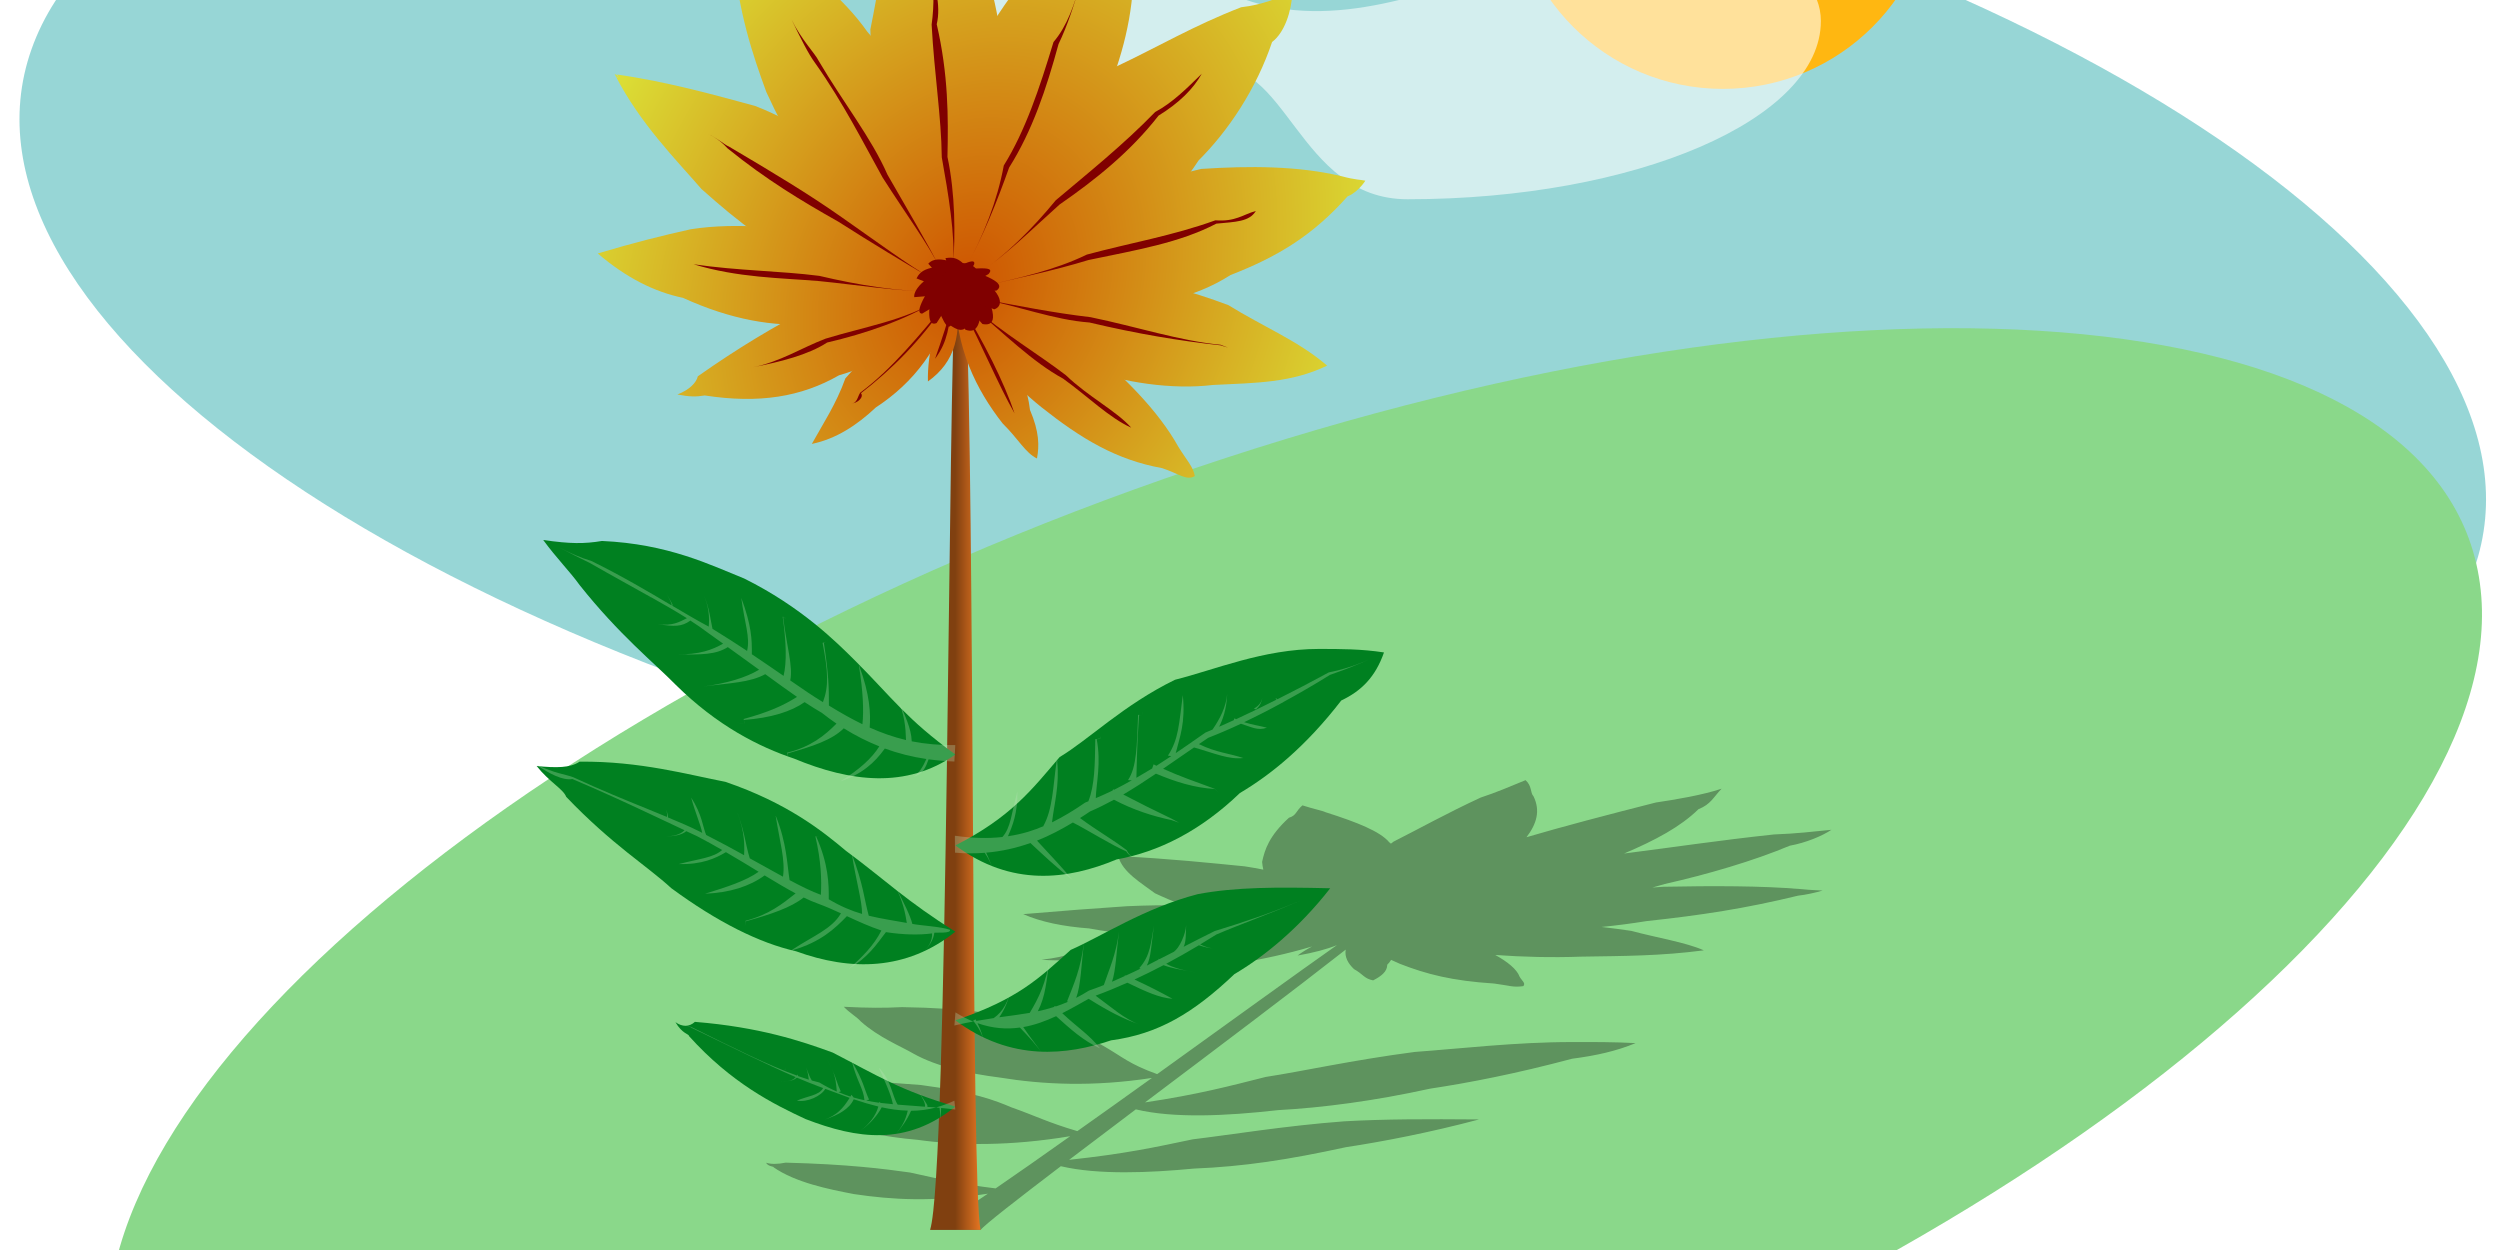 <?xml version="1.0" encoding="UTF-8"?>
<svg version="1.0" viewBox="0 0 512 256" xmlns="http://www.w3.org/2000/svg" xmlns:xlink="http://www.w3.org/1999/xlink">
<defs>
<linearGradient id="b" x1="98.574" x2="102.21" y1="191.15" y2="191.15" gradientTransform="matrix(1.434 0 0 1.434 54.259 -98)" gradientUnits="userSpaceOnUse">
<stop stop-color="#804010" offset="0"/>
<stop stop-color="#e47522" offset="1"/>
</linearGradient>
<radialGradient id="a" cx="100.06" cy="112.99" r="54.815" gradientTransform="matrix(.624 -1.281 1.022 .498 -77.865 181.2)" gradientUnits="userSpaceOnUse">
<stop stop-color="#ce5300" offset="0"/>
<stop stop-color="#dcea3a" offset="1"/>
</radialGradient>
<filter id="k">
<feGaussianBlur stdDeviation="1.652"/>
</filter>
<filter id="j">
<feGaussianBlur stdDeviation="1.469"/>
</filter>
<filter id="i">
<feGaussianBlur stdDeviation="0.351"/>
</filter>
<filter id="h">
<feGaussianBlur stdDeviation="0.351"/>
</filter>
<filter id="g">
<feGaussianBlur stdDeviation="0.351"/>
</filter>
<filter id="f">
<feGaussianBlur stdDeviation="0.351"/>
</filter>
<filter id="e">
<feGaussianBlur stdDeviation="0.351"/>
</filter>
<filter id="d" x="-.12" y="-.12" width="1.24" height="1.24">
<feGaussianBlur stdDeviation="3.023"/>
</filter>
<filter id="c" x="-.086" y="-.199" width="1.172" height="1.398">
<feGaussianBlur stdDeviation="4.225"/>
</filter>
</defs>
<path d="m506.67 116.61c-19.26 54.61-146.89 75.02-285.05 45.59-138.16-29.42-234.5-97.542-215.16-152.13 19.257-54.604 146.89-75.019 285.05-45.592 138.16 29.426 234.5 97.546 215.16 152.13z" fill="#48b7b7" fill-opacity=".564"/>
<path transform="matrix(1.434 0 0 1.434 3.99 37.707)" d="m273.51-43.834c0 16.697-13.54 30.234-30.24 30.234s-30.23-13.537-30.23-30.234c0-16.698 13.53-30.234 30.23-30.234s30.24 13.536 30.24 30.234z" fill="#ffb711" filter="url(#d)"/>
<path transform="matrix(1.434 0 0 1.434 3.99 37.707)" d="m257.27-23.29c0 14.049-26.45 25.451-59.04 25.451-15.78 3e-4 -17.29-21.003-28.47-18.538-14.9 3.281-30.58 0.336-30.58-6.913 0-14.049-3.29-57.346 12.98-26.17 22.49 43.11 51.96 17.56 76.45 13.998 15.68-2.281 28.66 3.575 28.66 12.172z" fill="#fff" fill-opacity=".581" filter="url(#c)"/>
<path d="m507.43 116.78c11.34 56.78-87.97 139.52-221.77 184.79-133.81 45.26-251.43 35.9-262.68-20.9-11.339-56.78 87.97-139.53 221.77-184.79 133.81-45.269 251.43-35.91 262.68 20.9z" fill="#8ad88a"/>
<path transform="matrix(1.434 0 0 1.434 3.99 37.707)" d="m215.09 85.126c-2.05 0.848-4.34 1.82-6.4 2.483-4.86 2.248-8.91 4.513-12.46 6.302-0.12 0.094-0.24 0.189-0.36 0.284-0.08-0.06-0.14-0.122-0.23-0.182-1.31-1.569-4.57-2.864-9.13-4.316-0.26-0.165-1.81-0.489-3.28-0.971-0.96 0.805-0.84 1.45-1.93 1.767-2.83 2.594-3.45 4.536-3.83 6.302 0.02 0.387 0.1 0.753 0.17 1.11-0.83-0.167-1.69-0.325-2.64-0.468-4.75-0.469-10.89-1.113-17.89-1.453 0.22 8e-3 0.22 0.092 0.14 0.132 0.04-0.049-0.03-0.128-0.33-0.139 0.01 0.025 0.01 0.04 0.03 0.058v0.015c0.57 2.221 3.37 3.834 5.22 5.23 1.32 0.62 2.64 1.19 4.07 1.71-2.57-0.02-5.26 0.01-8.08 0.14-4.62 0.31-9.08 0.64-14.81 1.13 2.55 1.12 5.69 1.76 9.41 2.04 4.01 0.74 8.05 1.11 12.23 1.21-4.85 0.71-9.6 1.48-14.99 2.41-0.63 0.31-2.06 0.63-4.05 0.85 1.56 0.11 2.55 0.11 3.85 0.04 7.26 0.39 13.7 0.07 20.43-0.93 0.71-0.06 1.44-0.13 2.16-0.2-0.48 0.12-0.95 0.23-1.44 0.35-2.87 1.17-6.19 2.14-8.88 3.02 3.82-0.23 7.7-0.88 11.41-1.68 3.96-0.65 7.68-1.46 11.14-2.5-0.85 0.45-1.56 0.9-2.08 1.3 2.33-0.41 4.17-0.9 5.62-1.49-5.35 3.76-15.43 11.06-25.68 18.43-4.06-1.47-4.89-2.43-7.66-4.02-1.56-0.89-4.38-2.51-10.77-3.82-3.99-0.63-8.7-1.6-17.99-1.73-2.71 0.13-4.71 0.13-8.33-0.05 0.75 0.82 1.89 1.47 2.41 2.08 2.56 2.3 5.82 3.6 7.5 4.59 3.4 1.92 8.09 2.89 12.32 3.43 6.22 1.01 13.31 1.36 21.78 0.06-3.61 2.59-7.21 5.16-10.66 7.6-4.21-1.24-5.94-2.17-9.45-3.41-2.13-0.91-5.39-2.2-12.92-3.18-4.73-0.32-10.87-0.96-19.59-0.93-1.71 0.29-3.7 0.29-6.38 0.2 0.81 0.74 2.38 1.06 2.3 1.42 3.59 2.23 7.28 3.2 9.32 4.22 4.47 1.56 9.17 2.53 13.9 2.92 6.02 0.84 13.3 0.9 21.81-0.52-3.93 2.79-7.54 5.32-10.66 7.46-5.47-0.67-7.67-1.29-12.23-2.27-3.75-0.53-8.88-1.18-17.76-1.41-1.12 0.23-2.12 0.24-2.79 0.01 0.24 0.55 1.22 0.55 1.05 0.64 3.12 2.18 7.84 3.14 11.5 3.84 5.48 0.82 11.27 1.15 19.13-0.06-4.02 2.73-7.03 4.67-8.24 5.18h7.2c0.5-0.69 5.19-4.33 11.45-9.1 5.35 1.26 12.66 0.94 18.98 0.34 7.16-0.29 13.47-1.26 21.75-3.06 5.21-0.79 11.94-2.08 19-3.96-7.45-0.06-13.44-0.06-19.27 0.27-8.48 0.64-16.23 1.93-21.61 2.57-5.54 1.16-9.57 2.05-17.67 2.93 2.94-2.23 6.11-4.63 9.53-7.21 5.39 1.3 12.9 0.95 20.31 0.11 6.44-0.35 13.75-1.32 21.74-3.07 5.5-0.83 12.24-2.13 20.25-4.27 3.48-0.45 6.34-1.1 9.08-2.23-3-0.16-5.99-0.16-9.1-0.15-7.89-0.01-16.19 0.96-22.43 1.41-8.94 1.17-16.11 2.78-21.29 3.57-5.2 1.31-9.54 2.48-17.25 3.64 10.36-7.8 21.63-16.3 28.67-21.83-0.19 1.05 0.32 1.97 1.18 2.79 1.3 0.71 1.43 1.35 2.73 1.61 1.13-0.58 2.01-1.23 2.02-2.24 0.24-0.23 0.41-0.46 0.55-0.69 0.41 0.2 0.84 0.39 1.27 0.57 3.74 1.46 7.43 2.43 13.45 2.81 2.11 0.27 2.67 0.59 4.16 0.37 0.38-0.43-0.2-0.75-0.53-1.35-0.4-1.07-1.71-2.12-3.48-3.1 3.92 0.29 8.21 0.39 12.28 0.24 6.34-0.1 11.34-0.1 17.51-0.9-2.55-1.14-6.69-1.79-10.36-2.78-1.26-0.19-2.7-0.38-4.26-0.56 2.14-0.21 4.29-0.49 6.46-0.84 7.84-0.84 14.14-1.81 21.62-3.63 1.14-0.12 2.57-0.45 3.51-0.73-0.51-0.04-1.5-0.04-3.06-0.2-5.57-0.48-12.59-0.48-19.67-0.34-0.54 0.04-1.06 0.07-1.59 0.11 0.58-0.16 1.18-0.33 1.76-0.503 6.1-1.372 12.71-3.309 17.86-5.47 2.34-0.427 4.64-1.394 5.95-2.271-2.44 0.23-4.87 0.549-8.21 0.665-7.86 0.842-14.1 1.795-21.41 2.724 4.5-1.906 8.09-3.837 10.63-6.331 1.79-0.715 2.1-1.683 3.31-2.928-2.77 0.921-6.65 1.567-9.39 1.971-7.1 1.806-13.13 3.387-18.48 4.958 1.47-1.915 2.01-3.804 1-5.856-0.48-0.475-0.18-1.445-1.13-2.293zm-58.1 10.961c0.09 0.058 0.19 0.058 0.25 0.036-0.04 0.04-0.16 0.046-0.25-0.036z" filter="url(#k)" opacity=".567" stroke-width="0"/>
<path d="m190.48 251.88c3.73-11.47 3.73-177.8 5.16-191.25 0.55 1.878-0.42-0.054 2.17-9e-3 1.86 43.099 1.02 181.39 3 191.26" fill="url(#b)" stroke-width="0"/>
<g transform="matrix(1.434 0 0 1.434 54.259 -98)">
<g fill="#008020" stroke-width="0">
<path d="m98.605 226.38c-8-2.36-11-4.36-17.53-7.72-4.47-1.64-10.47-3.64-19.67-4.38-0.8 0.74-1.8 0.74-2.78 0.04 0.98 1.7 1.98 1.7 1.93 1.98 6.05 6.72 12.05 9.72 16.65 11.86 7.4 2.86 14.4 3.86 21.4-1.78"/>
<path d="m98.605 214.06c7.995 5.96 15.995 4.96 22.235 2.86 6.76-0.9 11.76-3.9 17.62-9.46 4.14-2.44 9.14-6.44 13.68-12.26-7.54-0.18-13.54-0.18-18.92 0.84-7.62 1.98-13.62 5.98-18.14 7.96-4.48 4.02-7.48 7.02-16.475 10.06"/>
<path d="m98.605 201.4c-7-4.38-10-7.38-15.64-11.56-3.36-2.82-8.36-6.82-17.2-9.84-5.16-0.98-12.16-2.98-20.83-2.88-1.33 0.9-3.33 0.9-6.13 0.62 1.8 2.28 3.8 3.28 4.22 4.4 6.58 6.88 11.58 9.88 15 13.04 6.58 4.84 12.58 7.84 17.83 9.02 7.75 2.82 15.75 2.82 22.75-2.8"/>
<path d="m98.605 189.08c7.995 5.94 15.995 4.94 23.035 2 5.96-1.06 11.96-4.06 17.6-9.48 4.36-2.58 9.36-6.58 14.48-13.22 2.88-1.36 4.88-3.36 6.1-6.86-3.22-0.5-6.22-0.5-9.32-0.5-7.9 0-14.9 3-20.52 4.4-7.38 3.6-12.38 8.6-16.48 11.04-3.9 4.56-6.9 8.56-14.895 12.62"/>
<path d="m98.605 176.1c-7-5.08-9-8.08-14.23-13.32-2.77-2.76-7.77-7.76-15.93-11.82-4.84-1.94-10.84-4.94-20.31-5.36-2.53 0.42-4.53 0.42-8.39-0.14 1.86 2.56 3.86 4.56 5.2 6.44 5.66 7.12 10.66 11.12 13.68 14.2 5.98 5.92 11.98 8.92 16.94 10.58 8.04 3.34 16.04 4.34 23.04-0.58"/>
</g>
</g>
<g transform="matrix(1.434 0 0 1.434 54.259 -98)" fill="url(#a)" stroke-width="0">
<path d="m98.605 110.3c0 7.72 2.995 13.72 6.755 18.52 2.24 2.2 3.24 4.2 4.9 5 0.34-1.8 0.34-3.8-1-6.94-0.66-5.86-4.66-11.86-10.655-16.58"/>
<path d="m98.605 110.3c2.995 7.72 7.995 12.72 12.295 16.2 5.7 4.52 10.7 7.52 17.24 8.7 2.46 0.82 3.46 1.82 4.66 1.14-0.2-1.32-1.2-2.32-2.34-4.18-2.86-5.14-7.86-10.14-12.98-14.32-4.88-2.82-10.88-5.82-18.875-7.54"/>
<path d="m98.605 110.3c7.995-2.28 13.995-2.28 20.555-3.08 6.44 0.8 13.44 2.8 18.44 4.7 5 3.1 10 5.1 14.1 8.64-5.1 2.46-10.1 2.46-16.3 2.76-5.8 0.7-12.8-0.3-18.88-2.5-5.92-1.8-11.92-4.8-17.915-10.52"/>
<path d="m98.605 110.3c5.995-5.28 10.995-9.28 16.815-12.715 6.18-2.57 12.18-3.57 18.3-5.12 6.88-0.45 13.88-0.45 20.12 1.06 1.76 0.49 2.76 0.49 3.32 0.62-0.56 0.87-1.56 1.87-2.54 2.24-5.02 5.635-10.02 8.635-16.72 11.235-5.3 3.4-11.3 4.4-18.34 4.98-5.96 0.42-12.96 0.42-20.955-2.3"/>
<path d="m98.605 110.3c1.995-7.28 5.995-13.285 9.095-19.215 3.9-5.07 8.9-9.07 13.72-13.16 6.18-2.91 11.18-5.91 18-8.55 3.18-0.36 5.18-1.36 7.32-2.07-0.14 2.71-1.14 5.71-2.9 7.03-2.24 6.68-6.24 12.68-10.5 16.92-3.74 5.76-8.74 9.765-14.62 12.165-5.12 3.6-12.12 6.6-20.115 6.88"/>
<path d="m98.605 110.3c-1-7.28-1-14.285-0.54-21.315 1.54-5.97 3.535-11.97 6.255-17.97 3.28-5 7.28-10 12.1-15.75 2.18-1.25 5.18-3.25 6.72-6.1 0.46 3.85 1.46 6.85 0.64 9.06 0.82 7.79-0.18 13.79-2.14 19.74-1.04 7.05-4.04 12.05-7.9 17.3-3.14 5.755-8.14 10.755-15.135 15.035"/>
<path d="m98.605 110.3c-4-5.28-7-12.285-9.86-18.875-1.14-5.41-2.14-12.41-2.28-18.88 1.14-5.53 2.14-12.53 3.98-19.48 1.16-2.05 2.16-5.05 3.06-7.67 2.1 2.62 3.1 5.62 4.22 7.09 3.875 6.53 5.875 12.53 6.975 18.63 1.9 6.9 1.9 12.9 0.7 19-0.8 6.9-2.8 13.905-6.795 20.185"/>
<path d="m98.605 110.3c-7-3.28-12-7.28-16.93-12.705-4.07-4.58-7.07-9.58-10.07-16.12-2-5.46-4-11.46-4.66-19.48 0.66-0.98-0.34-2.98-0.46-5.47 2.12 1.49 4.12 2.49 4.6 3 6.52 4.49 11.52 8.49 14.94 13.34 4.58 5.15 7.58 11.15 9.42 16.51 2.16 6.64 4.16 13.645 3.16 20.925"/>
<path d="m98.605 110.3c-7 0.72-14-1.28-20.5-4.36-5.5-1.92-10.5-5.92-15.76-10.605-3.74-4.32-8.74-9.32-12.3-16.21 0.56 0.89 0.56-0.11-0.11-0.18 0.67 1.07 0.67 0.07 0.21 0.02 7.46 1.05 14.46 3.05 19.84 4.5 6.62 2.55 11.62 6.55 16.18 9.97 5.44 5.58 9.44 10.585 12.44 16.865"/>
<path d="m98.605 110.3c-6-4.28-12-6.28-18.73-8.72-5.27-0.56-12.27-1.56-19.06-0.5-4.21 0.94-8.21 1.94-13.28 3.46 4.07 3.48 8.07 5.48 12.17 6.34 6.9 3.14 12.9 4.14 18.7 3.76 7.2 0.38 14.2-0.62 20.2-4.34"/>
<path d="m98.605 110.3c-7-0.28-13 0.72-20.21 1.72-5.79 3-10.79 6-16.57 10.06-0.22 0.94-1.22 1.94-2.92 2.6 1.7 0.34 2.7 0.34 3.91 0.14 7.79 1.2 13.79 0.2 19.17-2.88 6.62-1.92 12.62-5.92 16.62-11.64"/>
<path d="m98.605 110.3c-6 2.72-11 6.72-15.71 12.08-1.29 3.64-3.29 6.64-4.79 9.36 3.5-0.72 6.5-2.72 9.13-5.2 5.37-3.52 9.37-8.52 11.37-16.24"/>
<path d="m98.605 110.3c-3 3.72-4 8.72-3.92 12.52 3.92-2.8 4.92-6.8 3.92-12.52"/>
</g>
<g transform="matrix(1.434 0 0 1.434 54.259 -98)" fill="#bce1b8" fill-opacity=".448" stroke-width="0">
<path transform="matrix(.722 0 0 .722 0 -76.8)" d="m82.156 403.5c0.984 0.43 1.856 0.51 2.219 0.84 8.259 3.98 15.092 7.37 20.625 9.75-0.43 0.49-0.99 0.71-1.59 0.79 0.68-0.07 1.31-0.24 1.81-0.69 1.48 0.63 2.9 1.21 4.19 1.69 0.34 0.12 0.66 0.25 1 0.37-0.77 1.49-3.22 1.59-5.19 2.5 2.14 0.37 4.83-0.94 5.62-2.34 1.63 0.59 3.23 1.21 4.82 1.78-1.34 2.17-2.57 3.42-4.88 4.28 2.7-0.9 4.88-2.14 5.69-4 1.62 0.56 3.25 1.04 4.87 1.44-0.5 1.84-1.88 3.56-3.5 4.75 1.76-1.24 3.34-2.99 4.16-4.6 1.7 0.38 3.43 0.62 5.16 0.66-0.48 2.04-1.26 3.29-2.25 4.47 1.07-1.22 2.02-2.47 2.9-4.44 1.64-0.01 3.28-0.21 4.97-0.66-0.62-0.05-1.23-0.08-1.84-0.12l0.15-0.09c-0.11-0.56-0.91-1.49-2-3.26 0.97 1.62 1.6 2.57 1.47 3.32-1.84-0.13-3.63-0.27-5.4-0.41-1.14-1.8-1.12-4.55-3.75-7.37 1.16 2.63 2.39 5.2 2.81 7.28-0.82-0.08-1.63-0.15-2.44-0.25l-0.25-0.22c0 0.06-0.02 0.13-0.03 0.19-0.85-0.12-1.72-0.27-2.56-0.44l0.56-0.19c-1.01-2.17-1.03-3.56-3.41-7.56 0.97 3.89 2.29 5.32 2.5 7.69-0.72-0.16-1.43-0.33-2.15-0.54l-0.41-0.53c-0.07 0.13-0.15 0.23-0.22 0.35-0.78-0.25-1.55-0.55-2.34-0.88l0.44-0.15c-0.72-1.46-0.9-2.6-1.75-4.47 0.77 1.78 0.82 2.98 0.96 4.5-1.14-0.49-2.28-1.08-3.43-1.78-0.49-0.12-1.02-0.26-1.53-0.41-0.01-0.01 0-0.02 0-0.03-0.46-0.71-0.69-1.53-1.1-2.53 0.33 0.91 0.42 1.66 0.53 2.4-0.69-0.21-1.42-0.45-2.15-0.71l-0.1-0.32c-0.04 0.08-0.08 0.15-0.12 0.22-5.684-2.05-12.542-5.46-20.782-9.56-0.416-0.23-1.294-0.3-2.282-0.72zm30.004 8.94c-0.29-0.63-0.65-1.33-1.13-2.16 0.48 0.83 0.85 1.53 1.13 2.16zm20.62 7.65c0.22 0.02 0.44 0.05 0.66 0.07 0.16 1.13 0.21 2.05-0.1 2.59 0.35-0.54 0.39-1.46 0.41-2.56 0.93 0.09 1.86 0.18 2.81 0.31l-0.18-1.75c-0.99 0.47-1.95 0.83-2.91 1.13l-0.06-0.04c0 0.02-0.01 0.02 0 0.04-0.21 0.06-0.42 0.16-0.63 0.21zm-29.37-5.21c-0.48 0.06-1 0.06-1.5 0.03 0.5 0.03 1.01 0.01 1.5-0.03zm-3.41-2.97c0.19 0.1 0.27 0.12 0.31 0.09-0.05 0.01-0.15-0.01-0.31-0.09zm3.03 0.15c0.06 0.13 0.05 0.23 0 0.32 0.06-0.09 0.07-0.17 0-0.32zm0 0.32c-0.05 0.08-0.15 0.14-0.28 0.24l0.19-0.09c0.05-0.05 0.06-0.11 0.09-0.15z" filter="url(#e)" opacity=".827"/>
<path transform="matrix(.722 0 0 .722 0 -76.8)" d="m204.75 379.19c-5.88 2.52-11.82 4.46-16.87 6-2.2 1.08-4.21 2.12-6.16 3.12 0.45-0.87 0.45-2.21 0.5-4.31-0.07 1.9-1.46 4.69-2.34 5.19l0.06 0.03c-1.03 0.53-2.02 1.03-3 1.53-0.04-0.03-0.09-0.06-0.13-0.09l-0.06 0.18c-0.76 0.39-1.57 0.82-2.31 1.19 0.81-1.52 0.9-4.05 1.4-7.84-0.59 3.11-0.62 5.86-2.9 8.34l0.28 0.09c-0.99 0.49-1.97 0.94-2.94 1.38-0.05-0.02-0.1-0.04-0.16-0.06l-0.09 0.18c-0.82 0.38-1.64 0.75-2.47 1.1 0.76-2.22 0.86-5.84 1.38-9.94-0.61 4.74-1.97 7.49-3 10.6-0.98 0.38-1.94 0.75-2.94 1.09-0.85 0.55-1.71 1.01-2.53 1.44 0.93-2.48 0.99-6.29 1.56-11.16-0.65 5.56-2.02 8.36-3.37 11.87l0.25 0.04c-0.85 0.37-1.67 0.69-2.5 0.96-0.05-0.04-0.09-0.07-0.13-0.12l-0.22 0.22c-1.06 0.33-2.11 0.62-3.18 0.84 1.59-3.09 1.65-5.84 2.43-10.65-0.84 5.15-2.2 7.93-4.03 10.97-1.91 0.33-3.92 0.58-6.03 0.87 1.04-1.49 2-3.56 2.31-5.97-0.35 2.66-1.58 4.89-3.4 6.13-1.1 0.16-2.26 0.35-3.44 0.56-0.06-0.11-0.1-0.2-0.16-0.31l-0.47 0.25c0.05 0.05 0.09 0.1 0.13 0.15-0.04 0.01-0.08 0.03-0.13 0.03 0.06 0.03 0.13 0.04 0.19 0.07 1.27 1.65 1.64 2.79 1.91 3.59-0.23-0.74-0.48-1.8-1.25-3.34 2.99 1.06 5.77 1.24 8.4 0.87 1.74 1.81 3.42 3.64 4.6 5.41-1.12-1.71-2.63-3.52-3.94-5.5 2.27-0.4 4.42-1.19 6.5-2.16 2.79 2.51 5.34 4.84 8.69 6.38-2.1-2.71-4.45-4.11-7.47-6.97 1.78-0.9 3.52-1.89 5.22-2.85 4.15 2.61 6.88 3.96 10.03 5.07-2.94-1.04-5.48-3.38-8.66-5.69 2.04-0.74 4.14-1.61 6.28-2.56 3.67 1.76 6.26 2.98 8.94 3.18-2.4-1.32-4.71-2.51-7.53-3.81 1.88-0.87 3.8-1.81 5.75-2.84 1.7 0.65 3.33 0.86 4.72 1.12-1.27-0.27-2.73-0.58-4.19-1.4 2.12-1.13 4.28-2.35 6.47-3.66 1.33 0.45 2.3 0.61 2.78 0.59-0.46 0.01-1.32-0.18-2.53-0.75 1.05-0.63 2.12-1.29 3.19-1.96 4.81-2.06 10.69-4.14 16.56-6.69zm-22.28 13.87c0.57 0.11 1.12 0.23 1.59 0.38-0.47-0.15-1.03-0.26-1.59-0.38zm-42.38 10.03c-1.14-0.46-2.3-1.07-3.5-1.81l-0.21 2.6c1.29-0.32 2.52-0.56 3.71-0.79z" filter="url(#f)" opacity=".827"/>
<path transform="matrix(.722 0 0 .722 0 -76.8)" d="m53.719 352.31c2.491 1.77 5.253 3.16 7.093 2.81 5.61 2.38 10.475 4.62 14.75 6.63 2.874 1.35 5.199 2.44 7.438 3.5-0.86 0.92-2.29 1.18-3.719 1.22 1.578-0.02 3.151-0.24 4.063-1.03 0.619 0.29 1.525 0.7 2.094 0.97 1.78 0.92 3.417 1.84 5 2.75-1.755 1.55-4.373 1.69-8.563 2.78 4.556 0.13 7.258-1.13 9.313-2.35 2.365 1.37 4.467 2.65 6.468 3.88-2.513 1.79-6.193 2.98-10.594 4.34 4.864-0.19 8.823-1.46 11.782-3.62 2.196 1.34 4.236 2.55 6.126 3.56-2.6 2.06-5.281 4.22-9.908 5.41-0.036 0.51-0.058 0.84-0.124 1 0.064-0.15 0.106-0.43 0.156-0.88 5.016-1.41 8.946-2.71 11.466-4.72 1 0.49 1.98 0.91 2.94 1.25 1.49 0.55 2.97 1.2 4.44 1.88-1.79 3.11-5.57 4.5-9.63 7.19 0.17 0.59 0.25 0.87 0.13 0.96 0.11-0.08 0.09-0.35-0.03-0.87 5.55-1.62 8.3-4.23 10.71-6.72 2.28 1.06 4.54 2.08 6.82 2.84-1.5 2.99-3.9 5.37-6.53 7.63 3.93-2.33 5.49-4.78 7.43-7.31 3.34 0.52 6.57 0.6 9.13 0.25 0.05 1.39-0.58 2.42-1.41 3.37 0.91-1.02 1.69-2.11 1.85-3.5 0.28-0.09 3.38 0.2 3.09-0.58-1.81-0.65-5.76-0.83-7.44-1.17-0.37-1.57-1.64-4.11-3.56-7.84 1.78 3.45 2.18 5.9 2.47 7.65-2.54-0.47-5-0.81-7.53-1.43-0.94-3.41-1.06-6.2-3.35-12.19 0.87 5.45 2.04 9.29 2.03 11.84-2.11-0.61-4.26-1.51-6.59-2.9 0.03-3.03-0.07-7.03-2.5-12.44h-0.15c1.13 4.84 1.26 8.53 1.09 11.56-1.81-0.65-3.88-1.68-6.19-2.91-0.51-3.16-0.54-7.28-2.72-12.68h-0.03c0.78 4.93 1.95 8.81 1.44 12-2-1.09-4.248-2.33-6.564-3.63-0.948-2.98-0.993-5.74-3.062-10.53 1.881 4.36 2.084 7.04 1.937 9.91-2.366-1.32-4.832-2.64-7.5-4-0.64-1.43-0.785-4.04-2.969-7.38 0.786 2.94 1.862 5.31 2.188 6.97-0.202-0.1-0.39-0.21-0.594-0.31-1.848-0.93-3.956-1.82-6.187-2.75 0.012-0.31-0.034-0.87-0.438-1.6 0.299 0.6 0.322 1.12 0.219 1.5-1.263-0.52-2.552-1.06-3.938-1.62-4.297-1.74-9.14-3.71-14.624-6.25-1.966-0.68-3.344-0.67-7.219-2.44zm55.311 14.16c0.23 0.01 0.44 0.01 0.56 0-0.13 0-0.31-0.01-0.56-0.03 0.01 0.01 0 0.02 0 0.03zm-4.59 23.37c-0.03 0.03-0.07 0.04-0.13 0.04 0.07 0 0.09-0.01 0.13-0.04zm-28.94-27.84c-0.042 0.1-0.095 0.12-0.219 0.06 0.134 0.07 0.176 0.04 0.219-0.06zm19.219 22.25c0.059 0.02 0.086 0.02 0.125 0-0.034 0.02-0.076 0.02-0.125 0z" filter="url(#g)" opacity=".827"/>
<path transform="matrix(.722 0 0 .722 0 -76.8)" d="m218.72 331.28c-2.63 1.3-5.61 2.22-8.28 2.75-3.5 1.9-6.87 3.66-10.16 5.31-0.11-0.08-0.17-0.12-0.31-0.22l-0.03 0.16c0.08 0.05 0.11 0.08 0.18 0.13-2.75 1.38-5.44 2.7-8 3.87-0.12-0.05-0.24-0.1-0.37-0.16l-0.09 0.35c-0.99 0.45-1.95 0.9-2.91 1.31 0.69-1.36 1.47-3.45 1.59-6.47-0.22 2.57-1.44 4.91-2.9 7.03-0.47 0.2-0.95 0.41-1.41 0.6-0.82 0.59-1.62 1.13-2.41 1.68-0.02-0.01-0.04-0.01-0.06-0.03l-0.03 0.1c-1.15 0.81-2.29 1.58-3.37 2.31 0.81-3.22 1.96-6 1.4-11.47-0.79 5.87-0.79 8.63-2.94 11.97l0.66 0.09c-1.01 0.67-1.97 1.3-2.94 1.91-0.19-0.09-0.37-0.18-0.56-0.28l-0.28 0.81c-1.06 0.65-2.11 1.26-3.12 1.85 0.08-2.74 0.12-6.66 0.53-12.41-0.07-0.02-0.12-0.03-0.19-0.06-0.26 6.14-0.24 10.29-2 12.93l0.75 0.04c-1.18 0.65-2.34 1.3-3.5 1.87-0.07-0.04-0.12-0.06-0.19-0.09l-0.12 0.25c-1.11 0.54-2.21 1.02-3.32 1.5 0.13-3.16 1.08-6.92 0.19-11.66 0.64-0.05 0.86-0.09 0.72-0.59 0.11 0.5-0.19 0.52-1 0.56-0.08 5.12-0.1 9.07-1.37 12.31-0.21 0.09-0.42 0.17-0.63 0.25-2.22 1.53-4.37 2.84-6.56 3.91 0.38-3.41 1.51-7.29 1.03-12.07 0.2-0.11 0.28-0.18 0.34-0.28-0.07 0.09-0.22 0.14-0.47 0.25-0.73 5.25-0.74 9.41-2.62 12.85h0.06c-0.97 0.41-1.96 0.78-2.97 1.09-1.31 0.4-2.68 0.7-4.09 0.91 0.9-2.02 1.95-4.64 1.87-8.88-1.21 4.49-1.31 7.21-2.96 9.03-2.83 0.32-5.91 0.25-9.41-0.25l0.03 3.35c2.05 0.18 4 0.17 5.88 0.03 0.91 1.35 1.17 2.25 1.68 2.97-0.49-0.7-0.73-1.61-1.4-3 3.13-0.27 6.03-0.94 8.75-1.91 2.55 2.37 5.02 4.74 8.31 7.28-2.05-2.46-4.36-4.9-7-7.75 2.5-0.99 4.84-2.23 7.09-3.59 3.65 1.9 7.41 4.33 10.57 5.72 0.44 0.78 1.14 1.05 1.46 1.03-0.31 0-0.97-0.33-1.34-1.25-3.15-2.38-5.71-3.74-9.28-6.38 0.67-0.42 1.35-0.86 2-1.31 1.61-0.68 3.16-1.47 4.72-2.31 3.75 1.98 7.61 3.24 11.4 4.03 1.44 0.53 1.43 0.51 1.6 0.47-0.17 0.04-0.18 0.04-1.53-0.72-3.49-1.67-6.18-3.02-9.63-4.81 2.14-1.26 4.3-2.66 6.47-4.13 3.81 1.6 7.63 2.82 11.63 3.03 0.59 0.58 0.89 0.84 0.9 0.85-0.01-0.01-0.31-0.3-0.9-0.88-3.62-1.33-7.08-2.53-10.22-3.97 1.97-1.35 4.01-2.77 6.12-4.21 4.12 1.17 6.83 2.42 9.75 2.09-2.75-0.93-5.29-1.05-8.78-2.75 0.62-0.42 1.2-0.82 1.84-1.25 2.01-0.78 4.19-1.71 6.47-2.78 2.06 0.63 3.32 1.44 5.13 0.78-1.64-0.43-2.82-0.55-4.5-1.09 2.4-1.14 4.94-2.43 7.59-3.88 0.08 0.02 0.15 0.02 0.19 0-0.04 0.02-0.09-0.01-0.16-0.03 2.99-1.63 6.12-3.42 9.35-5.44 2.5-0.9 5.44-1.93 8.06-3.25zm-45.81 11.19c0.08 0.03 0.18 0.06 0.25 0.06-0.08-0.02-0.16-0.07-0.25-0.12-0.01 0.02 0 0.04 0 0.06zm0.25 0.06c0.08 0.03 0.15 0.02 0.22 0-0.06 0.02-0.15 0.01-0.22 0zm0.22 0c0.07-0.02 0.11-0.06 0.15-0.12-0.04 0.05-0.08 0.1-0.15 0.12zm0.15-0.12c0.08-0.12 0.12-0.28 0.06-0.47 0.05 0.18 0.02 0.35-0.06 0.47zm23.78-3.41c-0.18 0.83-0.6 1.59-1.69 2.19l0.41 0.15c0.84-0.7 1.13-1.5 1.28-2.34z" filter="url(#h)" opacity=".827"/>
<path transform="matrix(.722 0 0 .722 0 -76.8)" d="m57.781 309.09c2.484 1.31 4.647 2.41 6.531 3.32 4.418 2.54 8.451 4.73 12.094 6.78 8e-3 0 0.024-0.01 0.032 0 2.567 1.44 4.97 2.82 7.031 4.12-1.393 0.68-2.835 1.63-5.844 1.16 3.415 0.54 4.821 0.54 6.531-0.69 1.264 0.82 2.446 1.62 3.469 2.41 1.083 0.76 1.988 1.43 3 2.15-2.062 1.21-4.73 2.19-9.125 2.13 4.909 0.06 7.658 0.07 10.062-1.44 2.213 1.6 4.287 3.08 6.188 4.47-2.647 1.57-6.33 2.68-10.938 3.31 5.114-0.69 9.099-0.74 12.157-2.43 2.261 1.65 4.391 3.19 6.281 4.5-2.81 1.76-5.555 2.98-10.562 4.37 0.138 0.57 0.193 0.86 0 0.94 0.202-0.05 0.166-0.27 0.062-0.75 5.39-0.41 9.37-1.67 12-3.53 1.2 0.79 2.33 1.5 3.41 2.12 0.96 0.76 1.93 1.47 2.9 2.13-2.38 2.39-5.07 4.59-9.78 5.75-0.01 0.7-0.01 1.05-0.19 1.15 0.18-0.09 0.23-0.4 0.29-1 4.92-1.39 8.8-2.65 11.12-4.97 2.31 1.45 4.66 2.62 7.03 3.57-1.47 2.36-3.96 4.6-7.72 6.93 4.13-1.34 6.77-3.63 8.81-6.5 2.67 0.97 5.4 1.65 8.22 2.07-0.67 1.55-1.64 3.08-2.56 3.5 1.93-0.42 2.46-2 3-3.44 1.67 0.23 3.35 0.37 5.1 0.44l0.18-3.25c-3.12 0.04-5.94-0.22-8.62-0.75-0.07-2.51-1.33-5.11-2.88-8.63 1.47 3.34 1.68 5.85 1.75 8.38-2.46-0.58-4.81-1.41-7.19-2.47 0.23-2.65 0.04-6.58-2.06-12.19-0.02-0.02-0.03-0.01-0.06-0.03 0.83 5.15 0.97 8.87 0.69 11.56-2.15-1.04-4.32-2.27-6.63-3.69 0.01-3.45-0.05-6.28-1-12.43 0.21-0.09 0.35-0.16 0.47-0.22-0.15 0.07-0.41 0.15-0.72 0.25 1.1 5.74 1.24 8.56 0.07 11.72-1.87-1.12-4.07-2.62-6.47-4.29 0.59-2.7-0.7-6.71-1.41-12.56-0.04-0.02-0.05-0.03-0.09-0.06 0.73 5.23 0.82 9.02 0.18 11.72-1.89-1.31-3.968-2.73-6.278-4.28 0.034-2.91-0.049-5.68-2.093-11.16 0.654 5 1.799 7.77 1.156 10.5-2.091-1.39-4.366-2.84-6.844-4.37-0.416-1.81-0.567-4.04-1.781-6.85 1.08 2.53 1.206 4.6 1.031 6.41-2.077-1.1-4.562-2.56-7.219-4.13 0.338-0.12-0.57-1.15-1.343-2.93 0.628 1.46 1.333 2.43 1.219 2.87-4.638-2.74-9.962-5.9-15.907-8.81-2.097-0.6-4.17-1.54-6.75-2.88zm44.719 13.97c0.25 0.19 0.43 0.33 0.5 0.35-0.08-0.04-0.24-0.19-0.5-0.41v0.06zm8.53 4.88c0.31-0.16 0.34-0.29 0-0.69 0.31 0.37 0.31 0.54 0 0.69zm6.53 4.81c0.21 0.13 0.39 0.22 0.5 0.28-0.11-0.06-0.28-0.17-0.5-0.31 0.01 0.01 0 0.02 0 0.03zm-14.47 18.31c-0.04 0.03-0.11 0.04-0.18 0.03 0.08 0.01 0.13 0 0.18-0.03zm-0.18 0.03c-0.21 0-0.53-0.13-1.07-0.34 0.54 0.21 0.85 0.33 1.07 0.34zm-8.222-6.9c-0.194 0.07-0.649-0.08-1.563-0.35 0.914 0.27 1.36 0.4 1.563 0.35zm-18.282-25c-0.136 0.09-0.355 0.12-0.625 0.09 0.286 0.04 0.489-0.01 0.625-0.09zm26.474 3.84c0.1 0.19 0.15 0.3 0.15 0.35 0.02-0.02-0.02-0.12-0.15-0.35zm15.15 9.69c0.14 0.18 0.18 0.29 0.19 0.34 0.03-0.02-0.02-0.11-0.19-0.34z" filter="url(#i)" opacity=".827"/>
</g>
<g transform="matrix(1.434 0 0 1.434 54.259 -98)" fill="#800000" filter="url(#j)" stroke-width="0">
<path d="m96.955 111.12c0.65 0.9 1.65 0.9 2.43 0.76 3.215 6.14 5.215 11.14 7.675 15.5-1.46-4.36-4.46-10.36-7.675-15.5 1.215-0.86 2.215-1.86 0.875-2.4"/>
<path d="m96.585 112.96c1.02 2.06 3.02 0.06 4.355-0.88 4.66 3.94 8.66 7.94 13.06 10.34 3.6 2.6 6.6 5.6 9.72 7-2.12-2.4-6.12-4.4-9.34-7.5-3.78-2.9-8.78-5.9-13.44-9.84 0.66-1.06 1.66-4.06-0.32-4.44"/>
<path d="m99.445 105.9c2.155 0.12 3.155 1.12 2.435 5.04 5.72 1.08 10.72 2.08 16.04 2.7 6.68 1.38 12.68 3.38 18.58 3.94 1.1 0.44 1.1 0.44 0.94 0.22 0.16 0.22 0.16 0.22-0.96-0.14-5.88-0.64-11.88-1.64-18.72-3.26-5.16-0.38-10.16-2.38-15.88-3.46-1.28 5.08-2.275 5.08-4.115 3.78"/>
<path d="m97.195 105.2c1.41-0.18 2.41-0.18 5.005 4.12 5.4-1.3 10.4-2.3 15.18-4.62 6.22-1.68 12.22-2.68 18.36-4.895 2.86 0.215 3.86-0.79 5.78-1.34-0.92 1.555-2.92 1.555-5.64 1.815-5.28 2.74-11.28 3.74-18.28 5.2-5 1.54-10 2.54-15.4 3.84 0.4 5.7-0.6 6.7-2.18 6.1"/>
<path d="m94.735 106c0.87-0.98 2.87-0.98 6.945 1.56 3.92-2.54 7.92-6.54 11.26-10.615 4.66-3.93 9.66-7.93 14.2-12.61 2.46-1.32 4.46-3.32 6.66-5.47-1.2 2.15-3.2 4.15-6.18 5.99-4.02 5.16-9.02 9.16-14.14 12.7-3.88 3.465-7.88 7.465-11.8 10.005 2.92 5.46 2.92 7.46 0.8 7.06"/>
<path d="m93.055 108.1c0.55-1.08 1.55-2.08 7.085-1.62 2.46-4.46 4.46-9.465 5.38-14.505 3.08-4.96 5.08-10.96 7.1-17.63 1.98-2.33 2.98-5.33 3.98-8.9-1 3.57-2 6.57-3.26 9.19-1.74 6.38-3.74 12.38-7.06 17.64-1.68 4.74-3.68 9.745-6.14 14.205 5.46 3.54 5.46 5.54 4.02 6.04"/>
<path d="m92.735 110.78c-0.13-0.76 0.87-2.76 5.55-4.58 0.32-4.18-0.68-10.185-1.62-15.395-0.06-5.79-1.06-11.79-1.45-18.95 0.39-2.84 0.39-5.84-0.34-8.98 0.73 3.14 1.73 6.14 1.07 8.93 1.66 7.21 1.66 13.21 1.53 18.94 1.13 5.27 1.13 11.275 0.81 15.455 6.315 1.82 7.315 2.82 6.195 3.64"/>
<path d="m93.845 113.14c-1.24-0.12 0.76-3.12 2.65-6.36-1.89-3.76-4.89-7.765-8.28-13.085-2.61-4.68-5.61-10.68-9.65-16.37-0.96-1.31-1.96-3.31-3.37-6.22 1.41 2.91 3.41 4.91 3.88 5.91 3.53 6 7.53 11 9.83 16.26 2.7 4.74 5.7 9.745 7.59 13.505 4.105 0.24 8.105-0.76 6.865 0.68"/>
<path d="m95.925 114.48c-1.32 0.54-1.32-1.46-0.45-6.2-3.87-2.26-8.87-5.26-13.55-8.26-5.32-3.005-10.32-6.005-15.85-10.485-0.47-0.52-1.47-1.52-3.28-2.31 1.81 0.79 2.81 1.79 3.46 2.04 6.35 3.75 11.35 6.75 16.1 10.09 5.25 3.665 9.25 6.665 13.12 8.925 4.13-2.26 6.125-3.26 5.805-2.16"/>
<path d="m99.085 106.14c-0.48-0.12-1.48 0.88-3.79 3.78-4.69 0.1-10.69-0.9-16.11-2.18-5.58-0.72-11.58-0.72-17.98-1.66 6.4 1.94 12.4 1.94 17.89 2.4 5.51 0.54 11.51 1.54 16.2 1.44 1.31 4.1 2.31 6.1 2.83 4.54"/>
<path d="m97.515 107.26c-0.91-0.24-0.91 3.76-1.67 4.04-4.24 2.72-10.24 3.72-15.76 5.4-3.48 1.32-6.48 3.32-10.44 4.1 3.96-0.78 7.96-1.78 10.64-3.54 5.32-1.24 11.32-3.24 15.56-5.96 1.76 0.72 3.76 4.72 3.85 2.04"/>
<path d="m97.075 108.84c-1.47 0.18 1.53 3.18 0.04 3.02-3.51 4.16-7.51 9.16-12.1 12.56-0.41 0.6-0.41 1.6-1.4 1.54 0.99 0.06 1.99-0.94 1.5-1.46 4.49-3.48 8.49-7.48 12-12.64 0.49-0.84 4.485 2.16 3.025-0.1"/>
<path d="m97.785 110.04c-0.18 0.98 1.82 1.98 0.53 1.2-0.71 2.78-1.71 5.78-2.61 8.34 1.9-2.56 1.9-4.56 2.61-8.34 0.29-0.22 2.285 0.78 1.11-0.68"/>
</g>
</svg>
